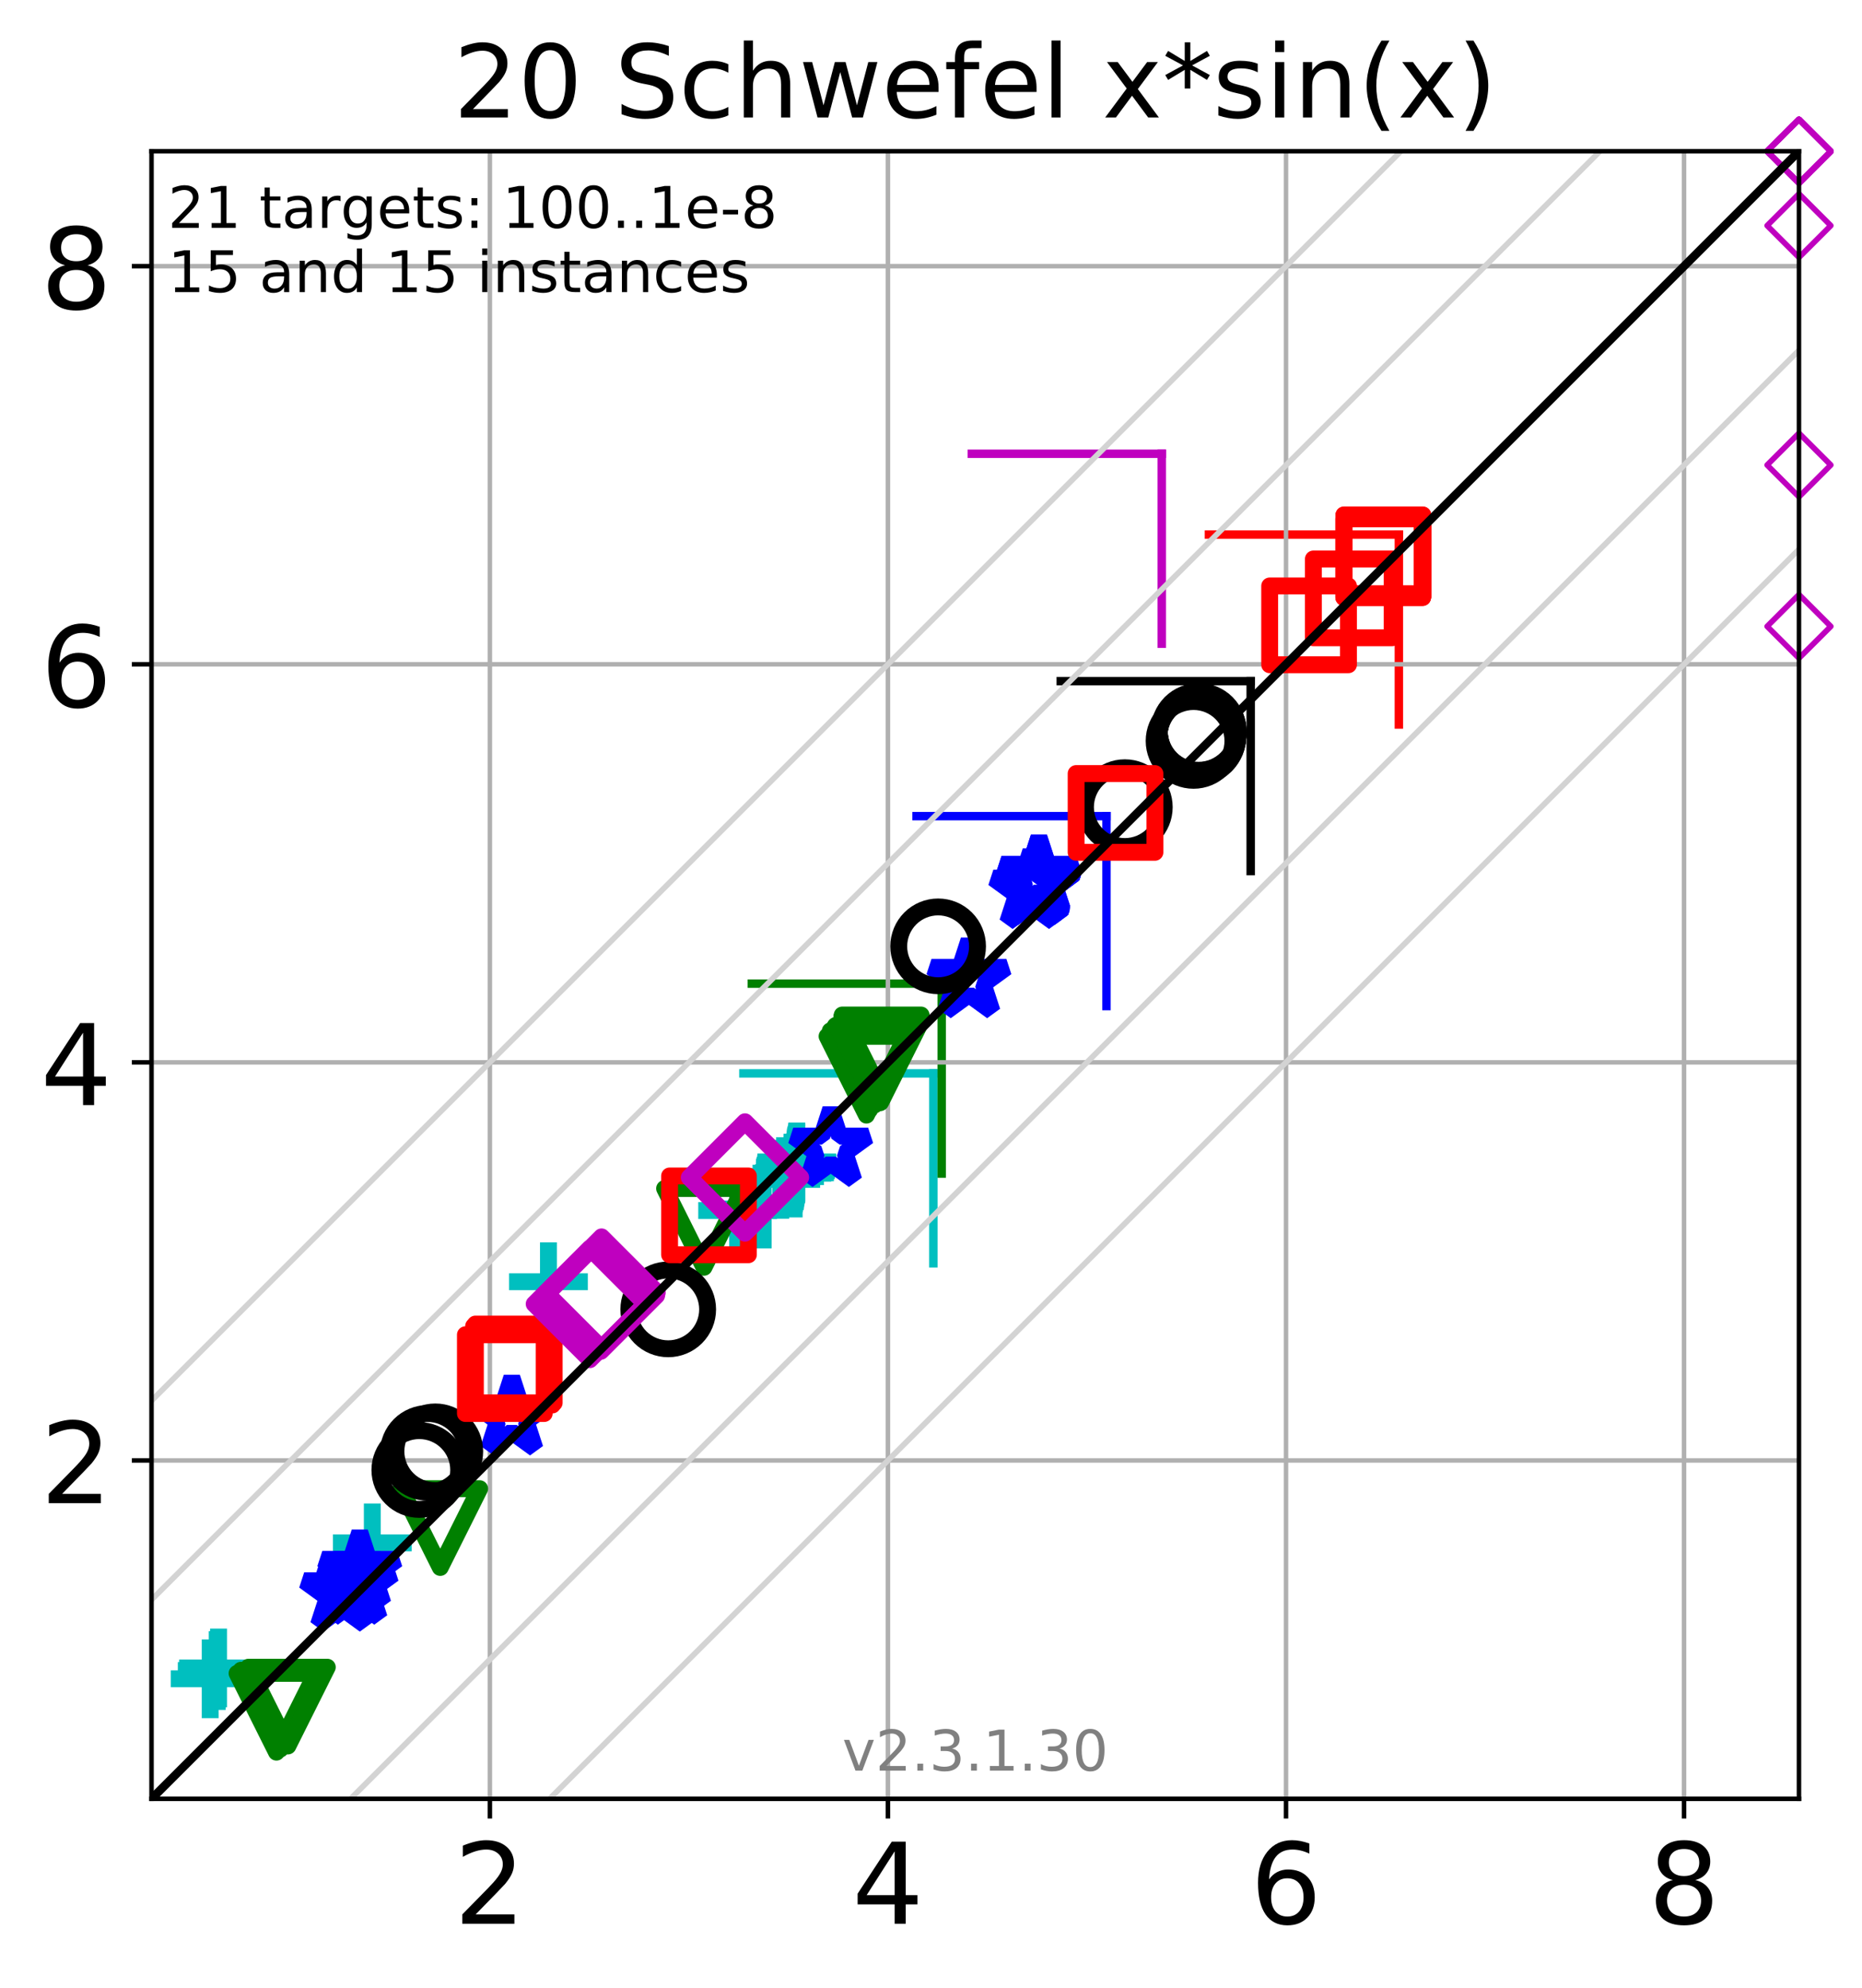 <?xml version="1.0" encoding="utf-8" standalone="no"?>
<!DOCTYPE svg PUBLIC "-//W3C//DTD SVG 1.1//EN"
  "http://www.w3.org/Graphics/SVG/1.1/DTD/svg11.dtd">
<!-- Created with matplotlib (https://matplotlib.org/) -->
<svg height="353.193pt" version="1.1" viewBox="0 0 330.885 353.193" width="330.885pt" xmlns="http://www.w3.org/2000/svg" xmlns:xlink="http://www.w3.org/1999/xlink">
 <defs>
  <style type="text/css">
*{stroke-linecap:butt;stroke-linejoin:round;}
  </style>
 </defs>
 <g id="figure_1">
  <g id="patch_1">
   <path d="M 0 353.193 
L 330.885 353.193 
L 330.885 0 
L 0 0 
z
" style="fill:#ffffff;"/>
  </g>
  <g id="axes_1">
   <g id="patch_2">
    <path d="M 26.925 319.637 
L 319.685 319.637 
L 319.685 26.877 
L 26.925 26.877 
z
" style="fill:#ffffff;"/>
   </g>
   <g id="line2d_1">
    <path clip-path="url(#p342f3b0c95)" d="M 165.859 224.48 
L 165.859 190.73 
" style="fill:none;stroke:#00bfbf;stroke-linecap:square;stroke-width:1.5;"/>
   </g>
   <g id="line2d_2">
    <path clip-path="url(#p342f3b0c95)" d="M 132.108 190.73 
L 165.859 190.73 
" style="fill:none;stroke:#00bfbf;stroke-linecap:square;stroke-width:1.5;"/>
   </g>
   <g id="line2d_3">
    <path clip-path="url(#p342f3b0c95)" d="M 167.345 208.535 
L 167.345 174.785 
" style="fill:none;stroke:#008000;stroke-linecap:square;stroke-width:1.5;"/>
   </g>
   <g id="line2d_4">
    <path clip-path="url(#p342f3b0c95)" d="M 133.595 174.785 
L 167.345 174.785 
" style="fill:none;stroke:#008000;stroke-linecap:square;stroke-width:1.5;"/>
   </g>
   <g id="line2d_5">
    <path clip-path="url(#p342f3b0c95)" d="M 196.623 178.776 
L 196.623 145.025 
" style="fill:none;stroke:#0000ff;stroke-linecap:square;stroke-width:1.5;"/>
   </g>
   <g id="line2d_6">
    <path clip-path="url(#p342f3b0c95)" d="M 162.872 145.025 
L 196.623 145.025 
" style="fill:none;stroke:#0000ff;stroke-linecap:square;stroke-width:1.5;"/>
   </g>
   <g id="line2d_7">
    <path clip-path="url(#p342f3b0c95)" d="M 222.251 154.783 
L 222.251 121.033 
" style="fill:none;stroke:#000000;stroke-linecap:square;stroke-width:1.5;"/>
   </g>
   <g id="line2d_8">
    <path clip-path="url(#p342f3b0c95)" d="M 188.5 121.033 
L 222.251 121.033 
" style="fill:none;stroke:#000000;stroke-linecap:square;stroke-width:1.5;"/>
   </g>
   <g id="line2d_9">
    <path clip-path="url(#p342f3b0c95)" d="M 248.583 128.742 
L 248.583 94.991 
" style="fill:none;stroke:#ff0000;stroke-linecap:square;stroke-width:1.5;"/>
   </g>
   <g id="line2d_10">
    <path clip-path="url(#p342f3b0c95)" d="M 214.832 94.991 
L 248.583 94.991 
" style="fill:none;stroke:#ff0000;stroke-linecap:square;stroke-width:1.5;"/>
   </g>
   <g id="line2d_11">
    <path clip-path="url(#p342f3b0c95)" d="M 206.452 114.377 
L 206.452 80.626 
" style="fill:none;stroke:#bf00bf;stroke-linecap:square;stroke-width:1.5;"/>
   </g>
   <g id="line2d_12">
    <path clip-path="url(#p342f3b0c95)" d="M 172.701 80.626 
L 206.452 80.626 
" style="fill:none;stroke:#bf00bf;stroke-linecap:square;stroke-width:1.5;"/>
   </g>
   <g id="matplotlib.axis_1">
    <g id="xtick_1">
     <g id="line2d_13">
      <path clip-path="url(#p342f3b0c95)" d="M 87.051 319.637 
L 87.051 26.877 
" style="fill:none;stroke:#b0b0b0;stroke-linecap:square;stroke-width:0.8;"/>
     </g>
     <g id="line2d_14">
      <defs>
       <path d="M 0 0 
L 0 3.5 
" id="m1e0655d28c" style="stroke:#000000;stroke-width:0.8;"/>
      </defs>
      <g>
       <use style="stroke:#000000;stroke-width:0.8;" x="87.051" xlink:href="#m1e0655d28c" y="319.637"/>
      </g>
     </g>
     <g id="text_1">
      <!-- 2 -->
      <defs>
       <path d="M 19.188 8.297 
L 53.609 8.297 
L 53.609 0 
L 7.328 0 
L 7.328 8.297 
Q 12.938 14.109 22.625 23.891 
Q 32.328 33.688 34.812 36.531 
Q 39.547 41.844 41.422 45.531 
Q 43.312 49.219 43.312 52.781 
Q 43.312 58.594 39.234 62.25 
Q 35.156 65.922 28.609 65.922 
Q 23.969 65.922 18.812 64.312 
Q 13.672 62.703 7.812 59.422 
L 7.812 69.391 
Q 13.766 71.781 18.938 73 
Q 24.125 74.219 28.422 74.219 
Q 39.75 74.219 46.484 68.547 
Q 53.219 62.891 53.219 53.422 
Q 53.219 48.922 51.531 44.891 
Q 49.859 40.875 45.406 35.406 
Q 44.188 33.984 37.641 27.219 
Q 31.109 20.453 19.188 8.297 
z
" id="DejaVuSans-50"/>
      </defs>
      <g transform="translate(80.688 341.834)scale(0.2 -0.2)">
       <use xlink:href="#DejaVuSans-50"/>
      </g>
     </g>
    </g>
    <g id="xtick_2">
     <g id="line2d_15">
      <path clip-path="url(#p342f3b0c95)" d="M 157.789 319.637 
L 157.789 26.877 
" style="fill:none;stroke:#b0b0b0;stroke-linecap:square;stroke-width:0.8;"/>
     </g>
     <g id="line2d_16">
      <g>
       <use style="stroke:#000000;stroke-width:0.8;" x="157.789" xlink:href="#m1e0655d28c" y="319.637"/>
      </g>
     </g>
     <g id="text_2">
      <!-- 4 -->
      <defs>
       <path d="M 37.797 64.312 
L 12.891 25.391 
L 37.797 25.391 
z
M 35.203 72.906 
L 47.609 72.906 
L 47.609 25.391 
L 58.016 25.391 
L 58.016 17.188 
L 47.609 17.188 
L 47.609 0 
L 37.797 0 
L 37.797 17.188 
L 4.891 17.188 
L 4.891 26.703 
z
" id="DejaVuSans-52"/>
      </defs>
      <g transform="translate(151.426 341.834)scale(0.2 -0.2)">
       <use xlink:href="#DejaVuSans-52"/>
      </g>
     </g>
    </g>
    <g id="xtick_3">
     <g id="line2d_17">
      <path clip-path="url(#p342f3b0c95)" d="M 228.527 319.637 
L 228.527 26.877 
" style="fill:none;stroke:#b0b0b0;stroke-linecap:square;stroke-width:0.8;"/>
     </g>
     <g id="line2d_18">
      <g>
       <use style="stroke:#000000;stroke-width:0.8;" x="228.527" xlink:href="#m1e0655d28c" y="319.637"/>
      </g>
     </g>
     <g id="text_3">
      <!-- 6 -->
      <defs>
       <path d="M 33.016 40.375 
Q 26.375 40.375 22.484 35.828 
Q 18.609 31.297 18.609 23.391 
Q 18.609 15.531 22.484 10.953 
Q 26.375 6.391 33.016 6.391 
Q 39.656 6.391 43.531 10.953 
Q 47.406 15.531 47.406 23.391 
Q 47.406 31.297 43.531 35.828 
Q 39.656 40.375 33.016 40.375 
z
M 52.594 71.297 
L 52.594 62.312 
Q 48.875 64.062 45.094 64.984 
Q 41.312 65.922 37.594 65.922 
Q 27.828 65.922 22.672 59.328 
Q 17.531 52.734 16.797 39.406 
Q 19.672 43.656 24.016 45.922 
Q 28.375 48.188 33.594 48.188 
Q 44.578 48.188 50.953 41.516 
Q 57.328 34.859 57.328 23.391 
Q 57.328 12.156 50.688 5.359 
Q 44.047 -1.422 33.016 -1.422 
Q 20.359 -1.422 13.672 8.266 
Q 6.984 17.969 6.984 36.375 
Q 6.984 53.656 15.188 63.938 
Q 23.391 74.219 37.203 74.219 
Q 40.922 74.219 44.703 73.484 
Q 48.484 72.75 52.594 71.297 
z
" id="DejaVuSans-54"/>
      </defs>
      <g transform="translate(222.164 341.834)scale(0.2 -0.2)">
       <use xlink:href="#DejaVuSans-54"/>
      </g>
     </g>
    </g>
    <g id="xtick_4">
     <g id="line2d_19">
      <path clip-path="url(#p342f3b0c95)" d="M 299.265 319.637 
L 299.265 26.877 
" style="fill:none;stroke:#b0b0b0;stroke-linecap:square;stroke-width:0.8;"/>
     </g>
     <g id="line2d_20">
      <g>
       <use style="stroke:#000000;stroke-width:0.8;" x="299.265" xlink:href="#m1e0655d28c" y="319.637"/>
      </g>
     </g>
     <g id="text_4">
      <!-- 8 -->
      <defs>
       <path d="M 31.781 34.625 
Q 24.75 34.625 20.719 30.859 
Q 16.703 27.094 16.703 20.516 
Q 16.703 13.922 20.719 10.156 
Q 24.75 6.391 31.781 6.391 
Q 38.812 6.391 42.859 10.172 
Q 46.922 13.969 46.922 20.516 
Q 46.922 27.094 42.891 30.859 
Q 38.875 34.625 31.781 34.625 
z
M 21.922 38.812 
Q 15.578 40.375 12.031 44.719 
Q 8.5 49.078 8.5 55.328 
Q 8.5 64.062 14.719 69.141 
Q 20.953 74.219 31.781 74.219 
Q 42.672 74.219 48.875 69.141 
Q 55.078 64.062 55.078 55.328 
Q 55.078 49.078 51.531 44.719 
Q 48 40.375 41.703 38.812 
Q 48.828 37.156 52.797 32.312 
Q 56.781 27.484 56.781 20.516 
Q 56.781 9.906 50.312 4.234 
Q 43.844 -1.422 31.781 -1.422 
Q 19.734 -1.422 13.25 4.234 
Q 6.781 9.906 6.781 20.516 
Q 6.781 27.484 10.781 32.312 
Q 14.797 37.156 21.922 38.812 
z
M 18.312 54.391 
Q 18.312 48.734 21.844 45.562 
Q 25.391 42.391 31.781 42.391 
Q 38.141 42.391 41.719 45.562 
Q 45.312 48.734 45.312 54.391 
Q 45.312 60.062 41.719 63.234 
Q 38.141 66.406 31.781 66.406 
Q 25.391 66.406 21.844 63.234 
Q 18.312 60.062 18.312 54.391 
z
" id="DejaVuSans-56"/>
      </defs>
      <g transform="translate(292.902 341.834)scale(0.2 -0.2)">
       <use xlink:href="#DejaVuSans-56"/>
      </g>
     </g>
    </g>
   </g>
   <g id="matplotlib.axis_2">
    <g id="ytick_1">
     <g id="line2d_21">
      <path clip-path="url(#p342f3b0c95)" d="M 26.925 259.511 
L 319.685 259.511 
" style="fill:none;stroke:#b0b0b0;stroke-linecap:square;stroke-width:0.8;"/>
     </g>
     <g id="line2d_22">
      <defs>
       <path d="M 0 0 
L -3.5 0 
" id="m754ad05f10" style="stroke:#000000;stroke-width:0.8;"/>
      </defs>
      <g>
       <use style="stroke:#000000;stroke-width:0.8;" x="26.925" xlink:href="#m754ad05f10" y="259.511"/>
      </g>
     </g>
     <g id="text_5">
      <!-- 2 -->
      <g transform="translate(7.2 267.11)scale(0.2 -0.2)">
       <use xlink:href="#DejaVuSans-50"/>
      </g>
     </g>
    </g>
    <g id="ytick_2">
     <g id="line2d_23">
      <path clip-path="url(#p342f3b0c95)" d="M 26.925 188.773 
L 319.685 188.773 
" style="fill:none;stroke:#b0b0b0;stroke-linecap:square;stroke-width:0.8;"/>
     </g>
     <g id="line2d_24">
      <g>
       <use style="stroke:#000000;stroke-width:0.8;" x="26.925" xlink:href="#m754ad05f10" y="188.773"/>
      </g>
     </g>
     <g id="text_6">
      <!-- 4 -->
      <g transform="translate(7.2 196.372)scale(0.2 -0.2)">
       <use xlink:href="#DejaVuSans-52"/>
      </g>
     </g>
    </g>
    <g id="ytick_3">
     <g id="line2d_25">
      <path clip-path="url(#p342f3b0c95)" d="M 26.925 118.035 
L 319.685 118.035 
" style="fill:none;stroke:#b0b0b0;stroke-linecap:square;stroke-width:0.8;"/>
     </g>
     <g id="line2d_26">
      <g>
       <use style="stroke:#000000;stroke-width:0.8;" x="26.925" xlink:href="#m754ad05f10" y="118.035"/>
      </g>
     </g>
     <g id="text_7">
      <!-- 6 -->
      <g transform="translate(7.2 125.634)scale(0.2 -0.2)">
       <use xlink:href="#DejaVuSans-54"/>
      </g>
     </g>
    </g>
    <g id="ytick_4">
     <g id="line2d_27">
      <path clip-path="url(#p342f3b0c95)" d="M 26.925 47.297 
L 319.685 47.297 
" style="fill:none;stroke:#b0b0b0;stroke-linecap:square;stroke-width:0.8;"/>
     </g>
     <g id="line2d_28">
      <g>
       <use style="stroke:#000000;stroke-width:0.8;" x="26.925" xlink:href="#m754ad05f10" y="47.297"/>
      </g>
     </g>
     <g id="text_8">
      <!-- 8 -->
      <g transform="translate(7.2 54.896)scale(0.2 -0.2)">
       <use xlink:href="#DejaVuSans-56"/>
      </g>
     </g>
    </g>
   </g>
   <g id="line2d_29">
    <defs>
     <path d="M -7 0 
L 7 0 
M 0 7 
L 0 -7 
" id="ma3f17f740a" style="stroke:#00bfbf;stroke-width:3;"/>
    </defs>
    <g>
     <use style="fill-opacity:0;stroke:#00bfbf;stroke-width:3;" x="37.349" xlink:href="#ma3f17f740a" y="298.308"/>
     <use style="fill-opacity:0;stroke:#00bfbf;stroke-width:3;" x="38.599" xlink:href="#ma3f17f740a" y="296.844"/>
     <use style="fill-opacity:0;stroke:#00bfbf;stroke-width:3;" x="38.837" xlink:href="#ma3f17f740a" y="296.385"/>
     <use style="fill-opacity:0;stroke:#00bfbf;stroke-width:3;" x="66.161" xlink:href="#ma3f17f740a" y="274.16"/>
     <use style="fill-opacity:0;stroke:#00bfbf;stroke-width:3;" x="97.461" xlink:href="#ma3f17f740a" y="227.755"/>
     <use style="fill-opacity:0;stroke:#00bfbf;stroke-width:3;" x="131.082" xlink:href="#ma3f17f740a" y="215.099"/>
     <use style="fill-opacity:0;stroke:#00bfbf;stroke-width:3;" x="135.625" xlink:href="#ma3f17f740a" y="214.831"/>
     <use style="fill-opacity:0;stroke:#00bfbf;stroke-width:3;" x="138.741" xlink:href="#ma3f17f740a" y="209.567"/>
     <use style="fill-opacity:0;stroke:#00bfbf;stroke-width:3;" x="139.419" xlink:href="#ma3f17f740a" y="209.074"/>
     <use style="fill-opacity:0;stroke:#00bfbf;stroke-width:3;" x="140.731" xlink:href="#ma3f17f740a" y="208.462"/>
     <use style="fill-opacity:0;stroke:#00bfbf;stroke-width:3;" x="141.185" xlink:href="#ma3f17f740a" y="208.389"/>
     <use style="fill-opacity:0;stroke:#00bfbf;stroke-width:3;" x="141.329" xlink:href="#ma3f17f740a" y="208.038"/>
     <use style="fill-opacity:0;stroke:#00bfbf;stroke-width:3;" x="141.336" xlink:href="#ma3f17f740a" y="207.836"/>
     <use style="fill-opacity:0;stroke:#00bfbf;stroke-width:3;" x="141.354" xlink:href="#ma3f17f740a" y="207.608"/>
     <use style="fill-opacity:0;stroke:#00bfbf;stroke-width:3;" x="141.37" xlink:href="#ma3f17f740a" y="207.434"/>
     <use style="fill-opacity:0;stroke:#00bfbf;stroke-width:3;" x="141.417" xlink:href="#ma3f17f740a" y="207.31"/>
     <use style="fill-opacity:0;stroke:#00bfbf;stroke-width:3;" x="141.446" xlink:href="#ma3f17f740a" y="207.204"/>
     <use style="fill-opacity:0;stroke:#00bfbf;stroke-width:3;" x="141.474" xlink:href="#ma3f17f740a" y="207.047"/>
     <use style="fill-opacity:0;stroke:#00bfbf;stroke-width:3;" x="141.581" xlink:href="#ma3f17f740a" y="206.817"/>
     <use style="fill-opacity:0;stroke:#00bfbf;stroke-width:3;" x="141.586" xlink:href="#ma3f17f740a" y="206.637"/>
     <use style="fill-opacity:0;stroke:#00bfbf;stroke-width:3;" x="141.593" xlink:href="#ma3f17f740a" y="206.467"/>
    </g>
   </g>
   <g id="line2d_30">
    <defs>
     <path d="M -0 7 
L 7 -7 
L -7 -7 
z
" id="md6e75952d8" style="stroke:#008000;stroke-linejoin:miter;stroke-width:3;"/>
    </defs>
    <g>
     <use style="fill-opacity:0;stroke:#008000;stroke-linejoin:miter;stroke-width:3;" x="49.125" xlink:href="#md6e75952d8" y="304.345"/>
     <use style="fill-opacity:0;stroke:#008000;stroke-linejoin:miter;stroke-width:3;" x="49.834" xlink:href="#md6e75952d8" y="303.787"/>
     <use style="fill-opacity:0;stroke:#008000;stroke-linejoin:miter;stroke-width:3;" x="51.161" xlink:href="#md6e75952d8" y="303.248"/>
     <use style="fill-opacity:0;stroke:#008000;stroke-linejoin:miter;stroke-width:3;" x="78.236" xlink:href="#md6e75952d8" y="271.528"/>
     <use style="fill-opacity:0;stroke:#008000;stroke-linejoin:miter;stroke-width:3;" x="125.101" xlink:href="#md6e75952d8" y="218.189"/>
     <use style="fill-opacity:0;stroke:#008000;stroke-linejoin:miter;stroke-width:3;" x="153.971" xlink:href="#md6e75952d8" y="191.146"/>
     <use style="fill-opacity:0;stroke:#008000;stroke-linejoin:miter;stroke-width:3;" x="154.543" xlink:href="#md6e75952d8" y="190.177"/>
     <use style="fill-opacity:0;stroke:#008000;stroke-linejoin:miter;stroke-width:3;" x="155.389" xlink:href="#md6e75952d8" y="189.358"/>
     <use style="fill-opacity:0;stroke:#008000;stroke-linejoin:miter;stroke-width:3;" x="155.563" xlink:href="#md6e75952d8" y="189.184"/>
     <use style="fill-opacity:0;stroke:#008000;stroke-linejoin:miter;stroke-width:3;" x="156.395" xlink:href="#md6e75952d8" y="188.952"/>
     <use style="fill-opacity:0;stroke:#008000;stroke-linejoin:miter;stroke-width:3;" x="156.523" xlink:href="#md6e75952d8" y="188.824"/>
     <use style="fill-opacity:0;stroke:#008000;stroke-linejoin:miter;stroke-width:3;" x="156.538" xlink:href="#md6e75952d8" y="188.6"/>
     <use style="fill-opacity:0;stroke:#008000;stroke-linejoin:miter;stroke-width:3;" x="156.549" xlink:href="#md6e75952d8" y="188.475"/>
     <use style="fill-opacity:0;stroke:#008000;stroke-linejoin:miter;stroke-width:3;" x="156.554" xlink:href="#md6e75952d8" y="188.266"/>
     <use style="fill-opacity:0;stroke:#008000;stroke-linejoin:miter;stroke-width:3;" x="156.562" xlink:href="#md6e75952d8" y="188.177"/>
     <use style="fill-opacity:0;stroke:#008000;stroke-linejoin:miter;stroke-width:3;" x="156.621" xlink:href="#md6e75952d8" y="188.02"/>
     <use style="fill-opacity:0;stroke:#008000;stroke-linejoin:miter;stroke-width:3;" x="156.629" xlink:href="#md6e75952d8" y="187.94"/>
     <use style="fill-opacity:0;stroke:#008000;stroke-linejoin:miter;stroke-width:3;" x="156.647" xlink:href="#md6e75952d8" y="187.739"/>
     <use style="fill-opacity:0;stroke:#008000;stroke-linejoin:miter;stroke-width:3;" x="156.657" xlink:href="#md6e75952d8" y="187.595"/>
     <use style="fill-opacity:0;stroke:#008000;stroke-linejoin:miter;stroke-width:3;" x="156.667" xlink:href="#md6e75952d8" y="187.459"/>
     <use style="fill-opacity:0;stroke:#008000;stroke-linejoin:miter;stroke-width:3;" x="156.674" xlink:href="#md6e75952d8" y="187.362"/>
    </g>
   </g>
   <g id="line2d_31">
    <defs>
     <path d="M 0 -7 
L -1.572 -2.163 
L -6.657 -2.163 
L -2.543 0.826 
L -4.114 5.663 
L -0 2.674 
L 4.114 5.663 
L 2.543 0.826 
L 6.657 -2.163 
L 1.572 -2.163 
z
" id="m42d77d317b" style="stroke:#0000ff;stroke-linejoin:bevel;stroke-width:3;"/>
    </defs>
    <g>
     <use style="fill-opacity:0;stroke:#0000ff;stroke-linejoin:bevel;stroke-width:3;" x="60.711" xlink:href="#m42d77d317b" y="283.051"/>
     <use style="fill-opacity:0;stroke:#0000ff;stroke-linejoin:bevel;stroke-width:3;" x="63.272" xlink:href="#m42d77d317b" y="281.821"/>
     <use style="fill-opacity:0;stroke:#0000ff;stroke-linejoin:bevel;stroke-width:3;" x="63.932" xlink:href="#m42d77d317b" y="279.249"/>
     <use style="fill-opacity:0;stroke:#0000ff;stroke-linejoin:bevel;stroke-width:3;" x="90.954" xlink:href="#m42d77d317b" y="251.745"/>
     <use style="fill-opacity:0;stroke:#0000ff;stroke-linejoin:bevel;stroke-width:3;" x="147.619" xlink:href="#m42d77d317b" y="204.048"/>
     <use style="fill-opacity:0;stroke:#0000ff;stroke-linejoin:bevel;stroke-width:3;" x="172.185" xlink:href="#m42d77d317b" y="174.052"/>
     <use style="fill-opacity:0;stroke:#0000ff;stroke-linejoin:bevel;stroke-width:3;" x="183.178" xlink:href="#m42d77d317b" y="158.2"/>
     <use style="fill-opacity:0;stroke:#0000ff;stroke-linejoin:bevel;stroke-width:3;" x="184.149" xlink:href="#m42d77d317b" y="157.505"/>
     <use style="fill-opacity:0;stroke:#0000ff;stroke-linejoin:bevel;stroke-width:3;" x="184.389" xlink:href="#m42d77d317b" y="157.288"/>
     <use style="fill-opacity:0;stroke:#0000ff;stroke-linejoin:bevel;stroke-width:3;" x="184.486" xlink:href="#m42d77d317b" y="156.966"/>
     <use style="fill-opacity:0;stroke:#0000ff;stroke-linejoin:bevel;stroke-width:3;" x="184.5" xlink:href="#m42d77d317b" y="156.833"/>
     <use style="fill-opacity:0;stroke:#0000ff;stroke-linejoin:bevel;stroke-width:3;" x="184.538" xlink:href="#m42d77d317b" y="156.667"/>
     <use style="fill-opacity:0;stroke:#0000ff;stroke-linejoin:bevel;stroke-width:3;" x="184.551" xlink:href="#m42d77d317b" y="156.593"/>
     <use style="fill-opacity:0;stroke:#0000ff;stroke-linejoin:bevel;stroke-width:3;" x="184.574" xlink:href="#m42d77d317b" y="156.512"/>
     <use style="fill-opacity:0;stroke:#0000ff;stroke-linejoin:bevel;stroke-width:3;" x="184.59" xlink:href="#m42d77d317b" y="156.397"/>
     <use style="fill-opacity:0;stroke:#0000ff;stroke-linejoin:bevel;stroke-width:3;" x="184.601" xlink:href="#m42d77d317b" y="156.243"/>
     <use style="fill-opacity:0;stroke:#0000ff;stroke-linejoin:bevel;stroke-width:3;" x="184.607" xlink:href="#m42d77d317b" y="156.165"/>
     <use style="fill-opacity:0;stroke:#0000ff;stroke-linejoin:bevel;stroke-width:3;" x="184.61" xlink:href="#m42d77d317b" y="156.072"/>
     <use style="fill-opacity:0;stroke:#0000ff;stroke-linejoin:bevel;stroke-width:3;" x="184.613" xlink:href="#m42d77d317b" y="155.945"/>
     <use style="fill-opacity:0;stroke:#0000ff;stroke-linejoin:bevel;stroke-width:3;" x="184.618" xlink:href="#m42d77d317b" y="155.846"/>
     <use style="fill-opacity:0;stroke:#0000ff;stroke-linejoin:bevel;stroke-width:3;" x="184.622" xlink:href="#m42d77d317b" y="155.744"/>
    </g>
   </g>
   <g id="line2d_32">
    <defs>
     <path d="M 0 7 
C 1.856 7 3.637 6.262 4.95 4.95 
C 6.262 3.637 7 1.856 7 0 
C 7 -1.856 6.262 -3.637 4.95 -4.95 
C 3.637 -6.262 1.856 -7 0 -7 
C -1.856 -7 -3.637 -6.262 -4.95 -4.95 
C -6.262 -3.637 -7 -1.856 -7 0 
C -7 1.856 -6.262 3.637 -4.95 4.95 
C -3.637 6.262 -1.856 7 0 7 
z
" id="m5c96d99560" style="stroke:#000000;stroke-width:3;"/>
    </defs>
    <g>
     <use style="fill-opacity:0;stroke:#000000;stroke-width:3;" x="74.51" xlink:href="#m5c96d99560" y="261.21"/>
     <use style="fill-opacity:0;stroke:#000000;stroke-width:3;" x="76.01" xlink:href="#m5c96d99560" y="258.169"/>
     <use style="fill-opacity:0;stroke:#000000;stroke-width:3;" x="77.357" xlink:href="#m5c96d99560" y="257.89"/>
     <use style="fill-opacity:0;stroke:#000000;stroke-width:3;" x="118.747" xlink:href="#m5c96d99560" y="232.668"/>
     <use style="fill-opacity:0;stroke:#000000;stroke-width:3;" x="166.709" xlink:href="#m5c96d99560" y="168.156"/>
     <use style="fill-opacity:0;stroke:#000000;stroke-width:3;" x="199.89" xlink:href="#m5c96d99560" y="143.423"/>
     <use style="fill-opacity:0;stroke:#000000;stroke-width:3;" x="212.095" xlink:href="#m5c96d99560" y="131.656"/>
     <use style="fill-opacity:0;stroke:#000000;stroke-width:3;" x="212.804" xlink:href="#m5c96d99560" y="131.098"/>
     <use style="fill-opacity:0;stroke:#000000;stroke-width:3;" x="212.951" xlink:href="#m5c96d99560" y="130.921"/>
     <use style="fill-opacity:0;stroke:#000000;stroke-width:3;" x="212.957" xlink:href="#m5c96d99560" y="130.79"/>
     <use style="fill-opacity:0;stroke:#000000;stroke-width:3;" x="212.959" xlink:href="#m5c96d99560" y="130.702"/>
     <use style="fill-opacity:0;stroke:#000000;stroke-width:3;" x="212.965" xlink:href="#m5c96d99560" y="130.63"/>
     <use style="fill-opacity:0;stroke:#000000;stroke-width:3;" x="212.972" xlink:href="#m5c96d99560" y="130.536"/>
     <use style="fill-opacity:0;stroke:#000000;stroke-width:3;" x="212.987" xlink:href="#m5c96d99560" y="130.439"/>
     <use style="fill-opacity:0;stroke:#000000;stroke-width:3;" x="212.992" xlink:href="#m5c96d99560" y="130.366"/>
     <use style="fill-opacity:0;stroke:#000000;stroke-width:3;" x="212.998" xlink:href="#m5c96d99560" y="130.263"/>
     <use style="fill-opacity:0;stroke:#000000;stroke-width:3;" x="213" xlink:href="#m5c96d99560" y="130.202"/>
     <use style="fill-opacity:0;stroke:#000000;stroke-width:3;" x="213.003" xlink:href="#m5c96d99560" y="130.106"/>
     <use style="fill-opacity:0;stroke:#000000;stroke-width:3;" x="213.005" xlink:href="#m5c96d99560" y="130.04"/>
     <use style="fill-opacity:0;stroke:#000000;stroke-width:3;" x="213.007" xlink:href="#m5c96d99560" y="129.935"/>
     <use style="fill-opacity:0;stroke:#000000;stroke-width:3;" x="213.01" xlink:href="#m5c96d99560" y="129.871"/>
    </g>
   </g>
   <g id="line2d_33">
    <defs>
     <path d="M -7 7 
L 7 7 
L 7 -7 
L -7 -7 
z
" id="me729bcbee9" style="stroke:#ff0000;stroke-linejoin:miter;stroke-width:3;"/>
    </defs>
    <g>
     <use style="fill-opacity:0;stroke:#ff0000;stroke-linejoin:miter;stroke-width:3;" x="89.706" xlink:href="#me729bcbee9" y="244.175"/>
     <use style="fill-opacity:0;stroke:#ff0000;stroke-linejoin:miter;stroke-width:3;" x="91.16" xlink:href="#me729bcbee9" y="242.656"/>
     <use style="fill-opacity:0;stroke:#ff0000;stroke-linejoin:miter;stroke-width:3;" x="91.478" xlink:href="#me729bcbee9" y="242.278"/>
     <use style="fill-opacity:0;stroke:#ff0000;stroke-linejoin:miter;stroke-width:3;" x="125.99" xlink:href="#me729bcbee9" y="215.959"/>
     <use style="fill-opacity:0;stroke:#ff0000;stroke-linejoin:miter;stroke-width:3;" x="198.234" xlink:href="#me729bcbee9" y="144.452"/>
     <use style="fill-opacity:0;stroke:#ff0000;stroke-linejoin:miter;stroke-width:3;" x="232.628" xlink:href="#me729bcbee9" y="111.118"/>
     <use style="fill-opacity:0;stroke:#ff0000;stroke-linejoin:miter;stroke-width:3;" x="240.392" xlink:href="#me729bcbee9" y="106.327"/>
     <use style="fill-opacity:0;stroke:#ff0000;stroke-linejoin:miter;stroke-width:3;" x="245.795" xlink:href="#me729bcbee9" y="99.188"/>
     <use style="fill-opacity:0;stroke:#ff0000;stroke-linejoin:miter;stroke-width:3;" x="245.805" xlink:href="#me729bcbee9" y="99.14"/>
     <use style="fill-opacity:0;stroke:#ff0000;stroke-linejoin:miter;stroke-width:3;" x="245.807" xlink:href="#me729bcbee9" y="99.076"/>
     <use style="fill-opacity:0;stroke:#ff0000;stroke-linejoin:miter;stroke-width:3;" x="245.808" xlink:href="#me729bcbee9" y="99.025"/>
     <use style="fill-opacity:0;stroke:#ff0000;stroke-linejoin:miter;stroke-width:3;" x="245.81" xlink:href="#me729bcbee9" y="98.963"/>
     <use style="fill-opacity:0;stroke:#ff0000;stroke-linejoin:miter;stroke-width:3;" x="245.815" xlink:href="#me729bcbee9" y="98.918"/>
     <use style="fill-opacity:0;stroke:#ff0000;stroke-linejoin:miter;stroke-width:3;" x="245.821" xlink:href="#me729bcbee9" y="98.853"/>
     <use style="fill-opacity:0;stroke:#ff0000;stroke-linejoin:miter;stroke-width:3;" x="245.823" xlink:href="#me729bcbee9" y="98.81"/>
     <use style="fill-opacity:0;stroke:#ff0000;stroke-linejoin:miter;stroke-width:3;" x="245.824" xlink:href="#me729bcbee9" y="98.743"/>
     <use style="fill-opacity:0;stroke:#ff0000;stroke-linejoin:miter;stroke-width:3;" x="245.825" xlink:href="#me729bcbee9" y="98.707"/>
     <use style="fill-opacity:0;stroke:#ff0000;stroke-linejoin:miter;stroke-width:3;" x="245.827" xlink:href="#me729bcbee9" y="98.638"/>
     <use style="fill-opacity:0;stroke:#ff0000;stroke-linejoin:miter;stroke-width:3;" x="245.828" xlink:href="#me729bcbee9" y="98.597"/>
     <use style="fill-opacity:0;stroke:#ff0000;stroke-linejoin:miter;stroke-width:3;" x="245.829" xlink:href="#me729bcbee9" y="98.532"/>
     <use style="fill-opacity:0;stroke:#ff0000;stroke-linejoin:miter;stroke-width:3;" x="245.83" xlink:href="#me729bcbee9" y="98.491"/>
    </g>
   </g>
   <g id="line2d_34">
    <defs>
     <path d="M -0 9.899 
L 9.899 0 
L 0 -9.899 
L -9.899 -0 
z
" id="m9dae016bed" style="stroke:#bf00bf;stroke-linejoin:miter;stroke-width:3;"/>
    </defs>
    <g>
     <use style="fill-opacity:0;stroke:#bf00bf;stroke-linejoin:miter;stroke-width:3;" x="104.824" xlink:href="#m9dae016bed" y="231.705"/>
     <use style="fill-opacity:0;stroke:#bf00bf;stroke-linejoin:miter;stroke-width:3;" x="106.781" xlink:href="#m9dae016bed" y="230.213"/>
     <use style="fill-opacity:0;stroke:#bf00bf;stroke-linejoin:miter;stroke-width:3;" x="106.897" xlink:href="#m9dae016bed" y="229.684"/>
     <use style="fill-opacity:0;stroke:#bf00bf;stroke-linejoin:miter;stroke-width:3;" x="132.386" xlink:href="#m9dae016bed" y="209.229"/>
    </g>
   </g>
   <g id="line2d_35">
    <defs>
     <path d="M -0 5.657 
L 5.657 0 
L 0 -5.657 
L -5.657 -0 
z
" id="mfd86cab280" style="stroke:#bf00bf;stroke-linejoin:miter;"/>
    </defs>
    <g>
     <use style="fill-opacity:0;stroke:#bf00bf;stroke-linejoin:miter;" x="319.685" xlink:href="#mfd86cab280" y="111.305"/>
     <use style="fill-opacity:0;stroke:#bf00bf;stroke-linejoin:miter;" x="319.685" xlink:href="#mfd86cab280" y="82.632"/>
     <use style="fill-opacity:0;stroke:#bf00bf;stroke-linejoin:miter;" x="319.685" xlink:href="#mfd86cab280" y="40.09"/>
    </g>
   </g>
   <g id="line2d_36">
    <g>
     <use style="fill-opacity:0;stroke:#bf00bf;stroke-linejoin:miter;" x="319.685" xlink:href="#mfd86cab280" y="26.877"/>
     <use style="fill-opacity:0;stroke:#bf00bf;stroke-linejoin:miter;" x="319.685" xlink:href="#mfd86cab280" y="26.877"/>
     <use style="fill-opacity:0;stroke:#bf00bf;stroke-linejoin:miter;" x="319.685" xlink:href="#mfd86cab280" y="26.877"/>
     <use style="fill-opacity:0;stroke:#bf00bf;stroke-linejoin:miter;" x="319.685" xlink:href="#mfd86cab280" y="26.877"/>
     <use style="fill-opacity:0;stroke:#bf00bf;stroke-linejoin:miter;" x="319.685" xlink:href="#mfd86cab280" y="26.877"/>
     <use style="fill-opacity:0;stroke:#bf00bf;stroke-linejoin:miter;" x="319.685" xlink:href="#mfd86cab280" y="26.877"/>
     <use style="fill-opacity:0;stroke:#bf00bf;stroke-linejoin:miter;" x="319.685" xlink:href="#mfd86cab280" y="26.877"/>
     <use style="fill-opacity:0;stroke:#bf00bf;stroke-linejoin:miter;" x="319.685" xlink:href="#mfd86cab280" y="26.877"/>
     <use style="fill-opacity:0;stroke:#bf00bf;stroke-linejoin:miter;" x="319.685" xlink:href="#mfd86cab280" y="26.877"/>
     <use style="fill-opacity:0;stroke:#bf00bf;stroke-linejoin:miter;" x="319.685" xlink:href="#mfd86cab280" y="26.877"/>
     <use style="fill-opacity:0;stroke:#bf00bf;stroke-linejoin:miter;" x="319.685" xlink:href="#mfd86cab280" y="26.877"/>
     <use style="fill-opacity:0;stroke:#bf00bf;stroke-linejoin:miter;" x="319.685" xlink:href="#mfd86cab280" y="26.877"/>
     <use style="fill-opacity:0;stroke:#bf00bf;stroke-linejoin:miter;" x="319.685" xlink:href="#mfd86cab280" y="26.877"/>
     <use style="fill-opacity:0;stroke:#bf00bf;stroke-linejoin:miter;" x="319.685" xlink:href="#mfd86cab280" y="26.877"/>
    </g>
   </g>
   <g id="line2d_37">
    <path clip-path="url(#p342f3b0c95)" d="M 26.925 319.637 
L 319.685 26.877 
" style="fill:none;stroke:#000000;stroke-linecap:square;stroke-width:1.5;"/>
   </g>
   <g id="line2d_38">
    <path clip-path="url(#p342f3b0c95)" d="M 62.294 319.637 
L 331.885 50.046 
" style="fill:none;stroke:#d3d3d3;stroke-linecap:square;"/>
   </g>
   <g id="line2d_39">
    <path clip-path="url(#p342f3b0c95)" d="M 97.663 319.637 
L 331.885 85.415 
" style="fill:none;stroke:#d3d3d3;stroke-linecap:square;"/>
   </g>
   <g id="line2d_40">
    <path clip-path="url(#p342f3b0c95)" d="M 26.925 284.268 
L 312.193 -1 
" style="fill:none;stroke:#d3d3d3;stroke-linecap:square;"/>
   </g>
   <g id="line2d_41">
    <path clip-path="url(#p342f3b0c95)" d="M 26.925 248.899 
L 276.824 -1 
" style="fill:none;stroke:#d3d3d3;stroke-linecap:square;"/>
   </g>
   <g id="patch_3">
    <path d="M 26.925 319.637 
L 26.925 26.877 
" style="fill:none;stroke:#000000;stroke-linecap:square;stroke-linejoin:miter;stroke-width:0.8;"/>
   </g>
   <g id="patch_4">
    <path d="M 319.685 319.637 
L 319.685 26.877 
" style="fill:none;stroke:#000000;stroke-linecap:square;stroke-linejoin:miter;stroke-width:0.8;"/>
   </g>
   <g id="patch_5">
    <path d="M 26.925 319.637 
L 319.685 319.637 
" style="fill:none;stroke:#000000;stroke-linecap:square;stroke-linejoin:miter;stroke-width:0.8;"/>
   </g>
   <g id="patch_6">
    <path d="M 26.925 26.877 
L 319.685 26.877 
" style="fill:none;stroke:#000000;stroke-linecap:square;stroke-linejoin:miter;stroke-width:0.8;"/>
   </g>
   <g id="text_9">
    <!-- 21 targets: 100..1e-8 -->
    <defs>
     <path d="M 12.406 8.297 
L 28.516 8.297 
L 28.516 63.922 
L 10.984 60.406 
L 10.984 69.391 
L 28.422 72.906 
L 38.281 72.906 
L 38.281 8.297 
L 54.391 8.297 
L 54.391 0 
L 12.406 0 
z
" id="DejaVuSans-49"/>
     <path id="DejaVuSans-32"/>
     <path d="M 18.312 70.219 
L 18.312 54.688 
L 36.812 54.688 
L 36.812 47.703 
L 18.312 47.703 
L 18.312 18.016 
Q 18.312 11.328 20.141 9.422 
Q 21.969 7.516 27.594 7.516 
L 36.812 7.516 
L 36.812 0 
L 27.594 0 
Q 17.188 0 13.234 3.875 
Q 9.281 7.766 9.281 18.016 
L 9.281 47.703 
L 2.688 47.703 
L 2.688 54.688 
L 9.281 54.688 
L 9.281 70.219 
z
" id="DejaVuSans-116"/>
     <path d="M 34.281 27.484 
Q 23.391 27.484 19.188 25 
Q 14.984 22.516 14.984 16.5 
Q 14.984 11.719 18.141 8.906 
Q 21.297 6.109 26.703 6.109 
Q 34.188 6.109 38.703 11.406 
Q 43.219 16.703 43.219 25.484 
L 43.219 27.484 
z
M 52.203 31.203 
L 52.203 0 
L 43.219 0 
L 43.219 8.297 
Q 40.141 3.328 35.547 0.953 
Q 30.953 -1.422 24.312 -1.422 
Q 15.922 -1.422 10.953 3.297 
Q 6 8.016 6 15.922 
Q 6 25.141 12.172 29.828 
Q 18.359 34.516 30.609 34.516 
L 43.219 34.516 
L 43.219 35.406 
Q 43.219 41.609 39.141 45 
Q 35.062 48.391 27.688 48.391 
Q 23 48.391 18.547 47.266 
Q 14.109 46.141 10.016 43.891 
L 10.016 52.203 
Q 14.938 54.109 19.578 55.047 
Q 24.219 56 28.609 56 
Q 40.484 56 46.344 49.844 
Q 52.203 43.703 52.203 31.203 
z
" id="DejaVuSans-97"/>
     <path d="M 41.109 46.297 
Q 39.594 47.172 37.812 47.578 
Q 36.031 48 33.891 48 
Q 26.266 48 22.188 43.047 
Q 18.109 38.094 18.109 28.812 
L 18.109 0 
L 9.078 0 
L 9.078 54.688 
L 18.109 54.688 
L 18.109 46.188 
Q 20.953 51.172 25.484 53.578 
Q 30.031 56 36.531 56 
Q 37.453 56 38.578 55.875 
Q 39.703 55.766 41.062 55.516 
z
" id="DejaVuSans-114"/>
     <path d="M 45.406 27.984 
Q 45.406 37.75 41.375 43.109 
Q 37.359 48.484 30.078 48.484 
Q 22.859 48.484 18.828 43.109 
Q 14.797 37.75 14.797 27.984 
Q 14.797 18.266 18.828 12.891 
Q 22.859 7.516 30.078 7.516 
Q 37.359 7.516 41.375 12.891 
Q 45.406 18.266 45.406 27.984 
z
M 54.391 6.781 
Q 54.391 -7.172 48.188 -13.984 
Q 42 -20.797 29.203 -20.797 
Q 24.469 -20.797 20.266 -20.094 
Q 16.062 -19.391 12.109 -17.922 
L 12.109 -9.188 
Q 16.062 -11.328 19.922 -12.344 
Q 23.781 -13.375 27.781 -13.375 
Q 36.625 -13.375 41.016 -8.766 
Q 45.406 -4.156 45.406 5.172 
L 45.406 9.625 
Q 42.625 4.781 38.281 2.391 
Q 33.938 0 27.875 0 
Q 17.828 0 11.672 7.656 
Q 5.516 15.328 5.516 27.984 
Q 5.516 40.672 11.672 48.328 
Q 17.828 56 27.875 56 
Q 33.938 56 38.281 53.609 
Q 42.625 51.219 45.406 46.391 
L 45.406 54.688 
L 54.391 54.688 
z
" id="DejaVuSans-103"/>
     <path d="M 56.203 29.594 
L 56.203 25.203 
L 14.891 25.203 
Q 15.484 15.922 20.484 11.062 
Q 25.484 6.203 34.422 6.203 
Q 39.594 6.203 44.453 7.469 
Q 49.312 8.734 54.109 11.281 
L 54.109 2.781 
Q 49.266 0.734 44.188 -0.344 
Q 39.109 -1.422 33.891 -1.422 
Q 20.797 -1.422 13.156 6.188 
Q 5.516 13.812 5.516 26.812 
Q 5.516 40.234 12.766 48.109 
Q 20.016 56 32.328 56 
Q 43.359 56 49.781 48.891 
Q 56.203 41.797 56.203 29.594 
z
M 47.219 32.234 
Q 47.125 39.594 43.094 43.984 
Q 39.062 48.391 32.422 48.391 
Q 24.906 48.391 20.391 44.141 
Q 15.875 39.891 15.188 32.172 
z
" id="DejaVuSans-101"/>
     <path d="M 44.281 53.078 
L 44.281 44.578 
Q 40.484 46.531 36.375 47.5 
Q 32.281 48.484 27.875 48.484 
Q 21.188 48.484 17.844 46.438 
Q 14.5 44.391 14.5 40.281 
Q 14.5 37.156 16.891 35.375 
Q 19.281 33.594 26.516 31.984 
L 29.594 31.297 
Q 39.156 29.25 43.188 25.516 
Q 47.219 21.781 47.219 15.094 
Q 47.219 7.469 41.188 3.016 
Q 35.156 -1.422 24.609 -1.422 
Q 20.219 -1.422 15.453 -0.562 
Q 10.688 0.297 5.422 2 
L 5.422 11.281 
Q 10.406 8.688 15.234 7.391 
Q 20.062 6.109 24.812 6.109 
Q 31.156 6.109 34.562 8.281 
Q 37.984 10.453 37.984 14.406 
Q 37.984 18.062 35.516 20.016 
Q 33.062 21.969 24.703 23.781 
L 21.578 24.516 
Q 13.234 26.266 9.516 29.906 
Q 5.812 33.547 5.812 39.891 
Q 5.812 47.609 11.281 51.797 
Q 16.75 56 26.812 56 
Q 31.781 56 36.172 55.266 
Q 40.578 54.547 44.281 53.078 
z
" id="DejaVuSans-115"/>
     <path d="M 11.719 12.406 
L 22.016 12.406 
L 22.016 0 
L 11.719 0 
z
M 11.719 51.703 
L 22.016 51.703 
L 22.016 39.312 
L 11.719 39.312 
z
" id="DejaVuSans-58"/>
     <path d="M 31.781 66.406 
Q 24.172 66.406 20.328 58.906 
Q 16.5 51.422 16.5 36.375 
Q 16.5 21.391 20.328 13.891 
Q 24.172 6.391 31.781 6.391 
Q 39.453 6.391 43.281 13.891 
Q 47.125 21.391 47.125 36.375 
Q 47.125 51.422 43.281 58.906 
Q 39.453 66.406 31.781 66.406 
z
M 31.781 74.219 
Q 44.047 74.219 50.516 64.516 
Q 56.984 54.828 56.984 36.375 
Q 56.984 17.969 50.516 8.266 
Q 44.047 -1.422 31.781 -1.422 
Q 19.531 -1.422 13.062 8.266 
Q 6.594 17.969 6.594 36.375 
Q 6.594 54.828 13.062 64.516 
Q 19.531 74.219 31.781 74.219 
z
" id="DejaVuSans-48"/>
     <path d="M 10.688 12.406 
L 21 12.406 
L 21 0 
L 10.688 0 
z
" id="DejaVuSans-46"/>
     <path d="M 4.891 31.391 
L 31.203 31.391 
L 31.203 23.391 
L 4.891 23.391 
z
" id="DejaVuSans-45"/>
    </defs>
    <g transform="translate(29.853 40.483)scale(0.102 -0.102)">
     <use xlink:href="#DejaVuSans-50"/>
     <use x="63.623" xlink:href="#DejaVuSans-49"/>
     <use x="127.246" xlink:href="#DejaVuSans-32"/>
     <use x="159.033" xlink:href="#DejaVuSans-116"/>
     <use x="198.242" xlink:href="#DejaVuSans-97"/>
     <use x="259.521" xlink:href="#DejaVuSans-114"/>
     <use x="300.619" xlink:href="#DejaVuSans-103"/>
     <use x="364.096" xlink:href="#DejaVuSans-101"/>
     <use x="425.619" xlink:href="#DejaVuSans-116"/>
     <use x="464.828" xlink:href="#DejaVuSans-115"/>
     <use x="516.928" xlink:href="#DejaVuSans-58"/>
     <use x="550.619" xlink:href="#DejaVuSans-32"/>
     <use x="582.406" xlink:href="#DejaVuSans-49"/>
     <use x="646.029" xlink:href="#DejaVuSans-48"/>
     <use x="709.652" xlink:href="#DejaVuSans-48"/>
     <use x="773.275" xlink:href="#DejaVuSans-46"/>
     <use x="805.062" xlink:href="#DejaVuSans-46"/>
     <use x="836.85" xlink:href="#DejaVuSans-49"/>
     <use x="900.473" xlink:href="#DejaVuSans-101"/>
     <use x="961.996" xlink:href="#DejaVuSans-45"/>
     <use x="998.08" xlink:href="#DejaVuSans-56"/>
    </g>
    <!-- 15 and 15 instances -->
    <defs>
     <path d="M 10.797 72.906 
L 49.516 72.906 
L 49.516 64.594 
L 19.828 64.594 
L 19.828 46.734 
Q 21.969 47.469 24.109 47.828 
Q 26.266 48.188 28.422 48.188 
Q 40.625 48.188 47.75 41.5 
Q 54.891 34.812 54.891 23.391 
Q 54.891 11.625 47.562 5.094 
Q 40.234 -1.422 26.906 -1.422 
Q 22.312 -1.422 17.547 -0.641 
Q 12.797 0.141 7.719 1.703 
L 7.719 11.625 
Q 12.109 9.234 16.797 8.062 
Q 21.484 6.891 26.703 6.891 
Q 35.156 6.891 40.078 11.328 
Q 45.016 15.766 45.016 23.391 
Q 45.016 31 40.078 35.438 
Q 35.156 39.891 26.703 39.891 
Q 22.75 39.891 18.812 39.016 
Q 14.891 38.141 10.797 36.281 
z
" id="DejaVuSans-53"/>
     <path d="M 54.891 33.016 
L 54.891 0 
L 45.906 0 
L 45.906 32.719 
Q 45.906 40.484 42.875 44.328 
Q 39.844 48.188 33.797 48.188 
Q 26.516 48.188 22.312 43.547 
Q 18.109 38.922 18.109 30.906 
L 18.109 0 
L 9.078 0 
L 9.078 54.688 
L 18.109 54.688 
L 18.109 46.188 
Q 21.344 51.125 25.703 53.562 
Q 30.078 56 35.797 56 
Q 45.219 56 50.047 50.172 
Q 54.891 44.344 54.891 33.016 
z
" id="DejaVuSans-110"/>
     <path d="M 45.406 46.391 
L 45.406 75.984 
L 54.391 75.984 
L 54.391 0 
L 45.406 0 
L 45.406 8.203 
Q 42.578 3.328 38.25 0.953 
Q 33.938 -1.422 27.875 -1.422 
Q 17.969 -1.422 11.734 6.484 
Q 5.516 14.406 5.516 27.297 
Q 5.516 40.188 11.734 48.094 
Q 17.969 56 27.875 56 
Q 33.938 56 38.25 53.625 
Q 42.578 51.266 45.406 46.391 
z
M 14.797 27.297 
Q 14.797 17.391 18.875 11.75 
Q 22.953 6.109 30.078 6.109 
Q 37.203 6.109 41.297 11.75 
Q 45.406 17.391 45.406 27.297 
Q 45.406 37.203 41.297 42.844 
Q 37.203 48.484 30.078 48.484 
Q 22.953 48.484 18.875 42.844 
Q 14.797 37.203 14.797 27.297 
z
" id="DejaVuSans-100"/>
     <path d="M 9.422 54.688 
L 18.406 54.688 
L 18.406 0 
L 9.422 0 
z
M 9.422 75.984 
L 18.406 75.984 
L 18.406 64.594 
L 9.422 64.594 
z
" id="DejaVuSans-105"/>
     <path d="M 48.781 52.594 
L 48.781 44.188 
Q 44.969 46.297 41.141 47.344 
Q 37.312 48.391 33.406 48.391 
Q 24.656 48.391 19.812 42.844 
Q 14.984 37.312 14.984 27.297 
Q 14.984 17.281 19.812 11.734 
Q 24.656 6.203 33.406 6.203 
Q 37.312 6.203 41.141 7.25 
Q 44.969 8.297 48.781 10.406 
L 48.781 2.094 
Q 45.016 0.344 40.984 -0.531 
Q 36.969 -1.422 32.422 -1.422 
Q 20.062 -1.422 12.781 6.344 
Q 5.516 14.109 5.516 27.297 
Q 5.516 40.672 12.859 48.328 
Q 20.219 56 33.016 56 
Q 37.156 56 41.109 55.141 
Q 45.062 54.297 48.781 52.594 
z
" id="DejaVuSans-99"/>
    </defs>
    <g transform="translate(29.853 51.905)scale(0.102 -0.102)">
     <use xlink:href="#DejaVuSans-49"/>
     <use x="63.623" xlink:href="#DejaVuSans-53"/>
     <use x="127.246" xlink:href="#DejaVuSans-32"/>
     <use x="159.033" xlink:href="#DejaVuSans-97"/>
     <use x="220.312" xlink:href="#DejaVuSans-110"/>
     <use x="283.691" xlink:href="#DejaVuSans-100"/>
     <use x="347.168" xlink:href="#DejaVuSans-32"/>
     <use x="378.955" xlink:href="#DejaVuSans-49"/>
     <use x="442.578" xlink:href="#DejaVuSans-53"/>
     <use x="506.201" xlink:href="#DejaVuSans-32"/>
     <use x="537.988" xlink:href="#DejaVuSans-105"/>
     <use x="565.771" xlink:href="#DejaVuSans-110"/>
     <use x="629.15" xlink:href="#DejaVuSans-115"/>
     <use x="681.25" xlink:href="#DejaVuSans-116"/>
     <use x="720.459" xlink:href="#DejaVuSans-97"/>
     <use x="781.738" xlink:href="#DejaVuSans-110"/>
     <use x="845.117" xlink:href="#DejaVuSans-99"/>
     <use x="900.098" xlink:href="#DejaVuSans-101"/>
     <use x="961.621" xlink:href="#DejaVuSans-115"/>
    </g>
   </g>
   <g id="text_10">
    <!-- v2.3.1.30 -->
    <defs>
     <path d="M 2.984 54.688 
L 12.5 54.688 
L 29.594 8.797 
L 46.688 54.688 
L 56.203 54.688 
L 35.688 0 
L 23.484 0 
z
" id="DejaVuSans-118"/>
     <path d="M 40.578 39.312 
Q 47.656 37.797 51.625 33 
Q 55.609 28.219 55.609 21.188 
Q 55.609 10.406 48.188 4.484 
Q 40.766 -1.422 27.094 -1.422 
Q 22.516 -1.422 17.656 -0.516 
Q 12.797 0.391 7.625 2.203 
L 7.625 11.719 
Q 11.719 9.328 16.594 8.109 
Q 21.484 6.891 26.812 6.891 
Q 36.078 6.891 40.938 10.547 
Q 45.797 14.203 45.797 21.188 
Q 45.797 27.641 41.281 31.266 
Q 36.766 34.906 28.719 34.906 
L 20.219 34.906 
L 20.219 43.016 
L 29.109 43.016 
Q 36.375 43.016 40.234 45.922 
Q 44.094 48.828 44.094 54.297 
Q 44.094 59.906 40.109 62.906 
Q 36.141 65.922 28.719 65.922 
Q 24.656 65.922 20.016 65.031 
Q 15.375 64.156 9.812 62.312 
L 9.812 71.094 
Q 15.438 72.656 20.344 73.438 
Q 25.25 74.219 29.594 74.219 
Q 40.828 74.219 47.359 69.109 
Q 53.906 64.016 53.906 55.328 
Q 53.906 49.266 50.438 45.094 
Q 46.969 40.922 40.578 39.312 
z
" id="DejaVuSans-51"/>
    </defs>
    <g style="fill:#808080;" transform="translate(149.672 314.63)scale(0.1 -0.1)">
     <use xlink:href="#DejaVuSans-118"/>
     <use x="59.18" xlink:href="#DejaVuSans-50"/>
     <use x="122.803" xlink:href="#DejaVuSans-46"/>
     <use x="154.59" xlink:href="#DejaVuSans-51"/>
     <use x="218.213" xlink:href="#DejaVuSans-46"/>
     <use x="250" xlink:href="#DejaVuSans-49"/>
     <use x="313.623" xlink:href="#DejaVuSans-46"/>
     <use x="345.41" xlink:href="#DejaVuSans-51"/>
     <use x="409.033" xlink:href="#DejaVuSans-48"/>
    </g>
   </g>
   <g id="text_11">
    <!-- 20 Schwefel x*sin(x) -->
    <defs>
     <path d="M 53.516 70.516 
L 53.516 60.891 
Q 47.906 63.578 42.922 64.891 
Q 37.938 66.219 33.297 66.219 
Q 25.25 66.219 20.875 63.094 
Q 16.5 59.969 16.5 54.203 
Q 16.5 49.359 19.406 46.891 
Q 22.312 44.438 30.422 42.922 
L 36.375 41.703 
Q 47.406 39.594 52.656 34.297 
Q 57.906 29 57.906 20.125 
Q 57.906 9.516 50.797 4.047 
Q 43.703 -1.422 29.984 -1.422 
Q 24.812 -1.422 18.969 -0.25 
Q 13.141 0.922 6.891 3.219 
L 6.891 13.375 
Q 12.891 10.016 18.656 8.297 
Q 24.422 6.594 29.984 6.594 
Q 38.422 6.594 43.016 9.906 
Q 47.609 13.234 47.609 19.391 
Q 47.609 24.75 44.312 27.781 
Q 41.016 30.812 33.5 32.328 
L 27.484 33.5 
Q 16.453 35.688 11.516 40.375 
Q 6.594 45.062 6.594 53.422 
Q 6.594 63.094 13.406 68.656 
Q 20.219 74.219 32.172 74.219 
Q 37.312 74.219 42.625 73.281 
Q 47.953 72.359 53.516 70.516 
z
" id="DejaVuSans-83"/>
     <path d="M 54.891 33.016 
L 54.891 0 
L 45.906 0 
L 45.906 32.719 
Q 45.906 40.484 42.875 44.328 
Q 39.844 48.188 33.797 48.188 
Q 26.516 48.188 22.312 43.547 
Q 18.109 38.922 18.109 30.906 
L 18.109 0 
L 9.078 0 
L 9.078 75.984 
L 18.109 75.984 
L 18.109 46.188 
Q 21.344 51.125 25.703 53.562 
Q 30.078 56 35.797 56 
Q 45.219 56 50.047 50.172 
Q 54.891 44.344 54.891 33.016 
z
" id="DejaVuSans-104"/>
     <path d="M 4.203 54.688 
L 13.188 54.688 
L 24.422 12.016 
L 35.594 54.688 
L 46.188 54.688 
L 57.422 12.016 
L 68.609 54.688 
L 77.594 54.688 
L 63.281 0 
L 52.688 0 
L 40.922 44.828 
L 29.109 0 
L 18.5 0 
z
" id="DejaVuSans-119"/>
     <path d="M 37.109 75.984 
L 37.109 68.5 
L 28.516 68.5 
Q 23.688 68.5 21.797 66.547 
Q 19.922 64.594 19.922 59.516 
L 19.922 54.688 
L 34.719 54.688 
L 34.719 47.703 
L 19.922 47.703 
L 19.922 0 
L 10.891 0 
L 10.891 47.703 
L 2.297 47.703 
L 2.297 54.688 
L 10.891 54.688 
L 10.891 58.5 
Q 10.891 67.625 15.141 71.797 
Q 19.391 75.984 28.609 75.984 
z
" id="DejaVuSans-102"/>
     <path d="M 9.422 75.984 
L 18.406 75.984 
L 18.406 0 
L 9.422 0 
z
" id="DejaVuSans-108"/>
     <path d="M 54.891 54.688 
L 35.109 28.078 
L 55.906 0 
L 45.312 0 
L 29.391 21.484 
L 13.484 0 
L 2.875 0 
L 24.125 28.609 
L 4.688 54.688 
L 15.281 54.688 
L 29.781 35.203 
L 44.281 54.688 
z
" id="DejaVuSans-120"/>
     <path d="M 47.016 60.891 
L 29.5 51.422 
L 47.016 41.891 
L 44.188 37.109 
L 27.781 47.016 
L 27.781 28.609 
L 22.219 28.609 
L 22.219 47.016 
L 5.812 37.109 
L 2.984 41.891 
L 20.516 51.422 
L 2.984 60.891 
L 5.812 65.719 
L 22.219 55.812 
L 22.219 74.219 
L 27.781 74.219 
L 27.781 55.812 
L 44.188 65.719 
z
" id="DejaVuSans-42"/>
     <path d="M 31 75.875 
Q 24.469 64.656 21.281 53.656 
Q 18.109 42.672 18.109 31.391 
Q 18.109 20.125 21.312 9.062 
Q 24.516 -2 31 -13.188 
L 23.188 -13.188 
Q 15.875 -1.703 12.234 9.375 
Q 8.594 20.453 8.594 31.391 
Q 8.594 42.281 12.203 53.312 
Q 15.828 64.359 23.188 75.875 
z
" id="DejaVuSans-40"/>
     <path d="M 8.016 75.875 
L 15.828 75.875 
Q 23.141 64.359 26.781 53.312 
Q 30.422 42.281 30.422 31.391 
Q 30.422 20.453 26.781 9.375 
Q 23.141 -1.703 15.828 -13.188 
L 8.016 -13.188 
Q 14.5 -2 17.703 9.062 
Q 20.906 20.125 20.906 31.391 
Q 20.906 42.672 17.703 53.656 
Q 14.5 64.656 8.016 75.875 
z
" id="DejaVuSans-41"/>
    </defs>
    <g transform="translate(80.592 20.877)scale(0.18 -0.18)">
     <use xlink:href="#DejaVuSans-50"/>
     <use x="63.623" xlink:href="#DejaVuSans-48"/>
     <use x="127.246" xlink:href="#DejaVuSans-32"/>
     <use x="159.033" xlink:href="#DejaVuSans-83"/>
     <use x="222.51" xlink:href="#DejaVuSans-99"/>
     <use x="277.49" xlink:href="#DejaVuSans-104"/>
     <use x="340.869" xlink:href="#DejaVuSans-119"/>
     <use x="422.656" xlink:href="#DejaVuSans-101"/>
     <use x="484.18" xlink:href="#DejaVuSans-102"/>
     <use x="519.385" xlink:href="#DejaVuSans-101"/>
     <use x="580.908" xlink:href="#DejaVuSans-108"/>
     <use x="608.691" xlink:href="#DejaVuSans-32"/>
     <use x="640.479" xlink:href="#DejaVuSans-120"/>
     <use x="699.658" xlink:href="#DejaVuSans-42"/>
     <use x="749.658" xlink:href="#DejaVuSans-115"/>
     <use x="801.758" xlink:href="#DejaVuSans-105"/>
     <use x="829.541" xlink:href="#DejaVuSans-110"/>
     <use x="892.92" xlink:href="#DejaVuSans-40"/>
     <use x="931.934" xlink:href="#DejaVuSans-120"/>
     <use x="991.113" xlink:href="#DejaVuSans-41"/>
    </g>
   </g>
  </g>
 </g>
 <defs>
  <clipPath id="p342f3b0c95">
   <rect height="292.76" width="292.76" x="26.925" y="26.877"/>
  </clipPath>
 </defs>
</svg>
